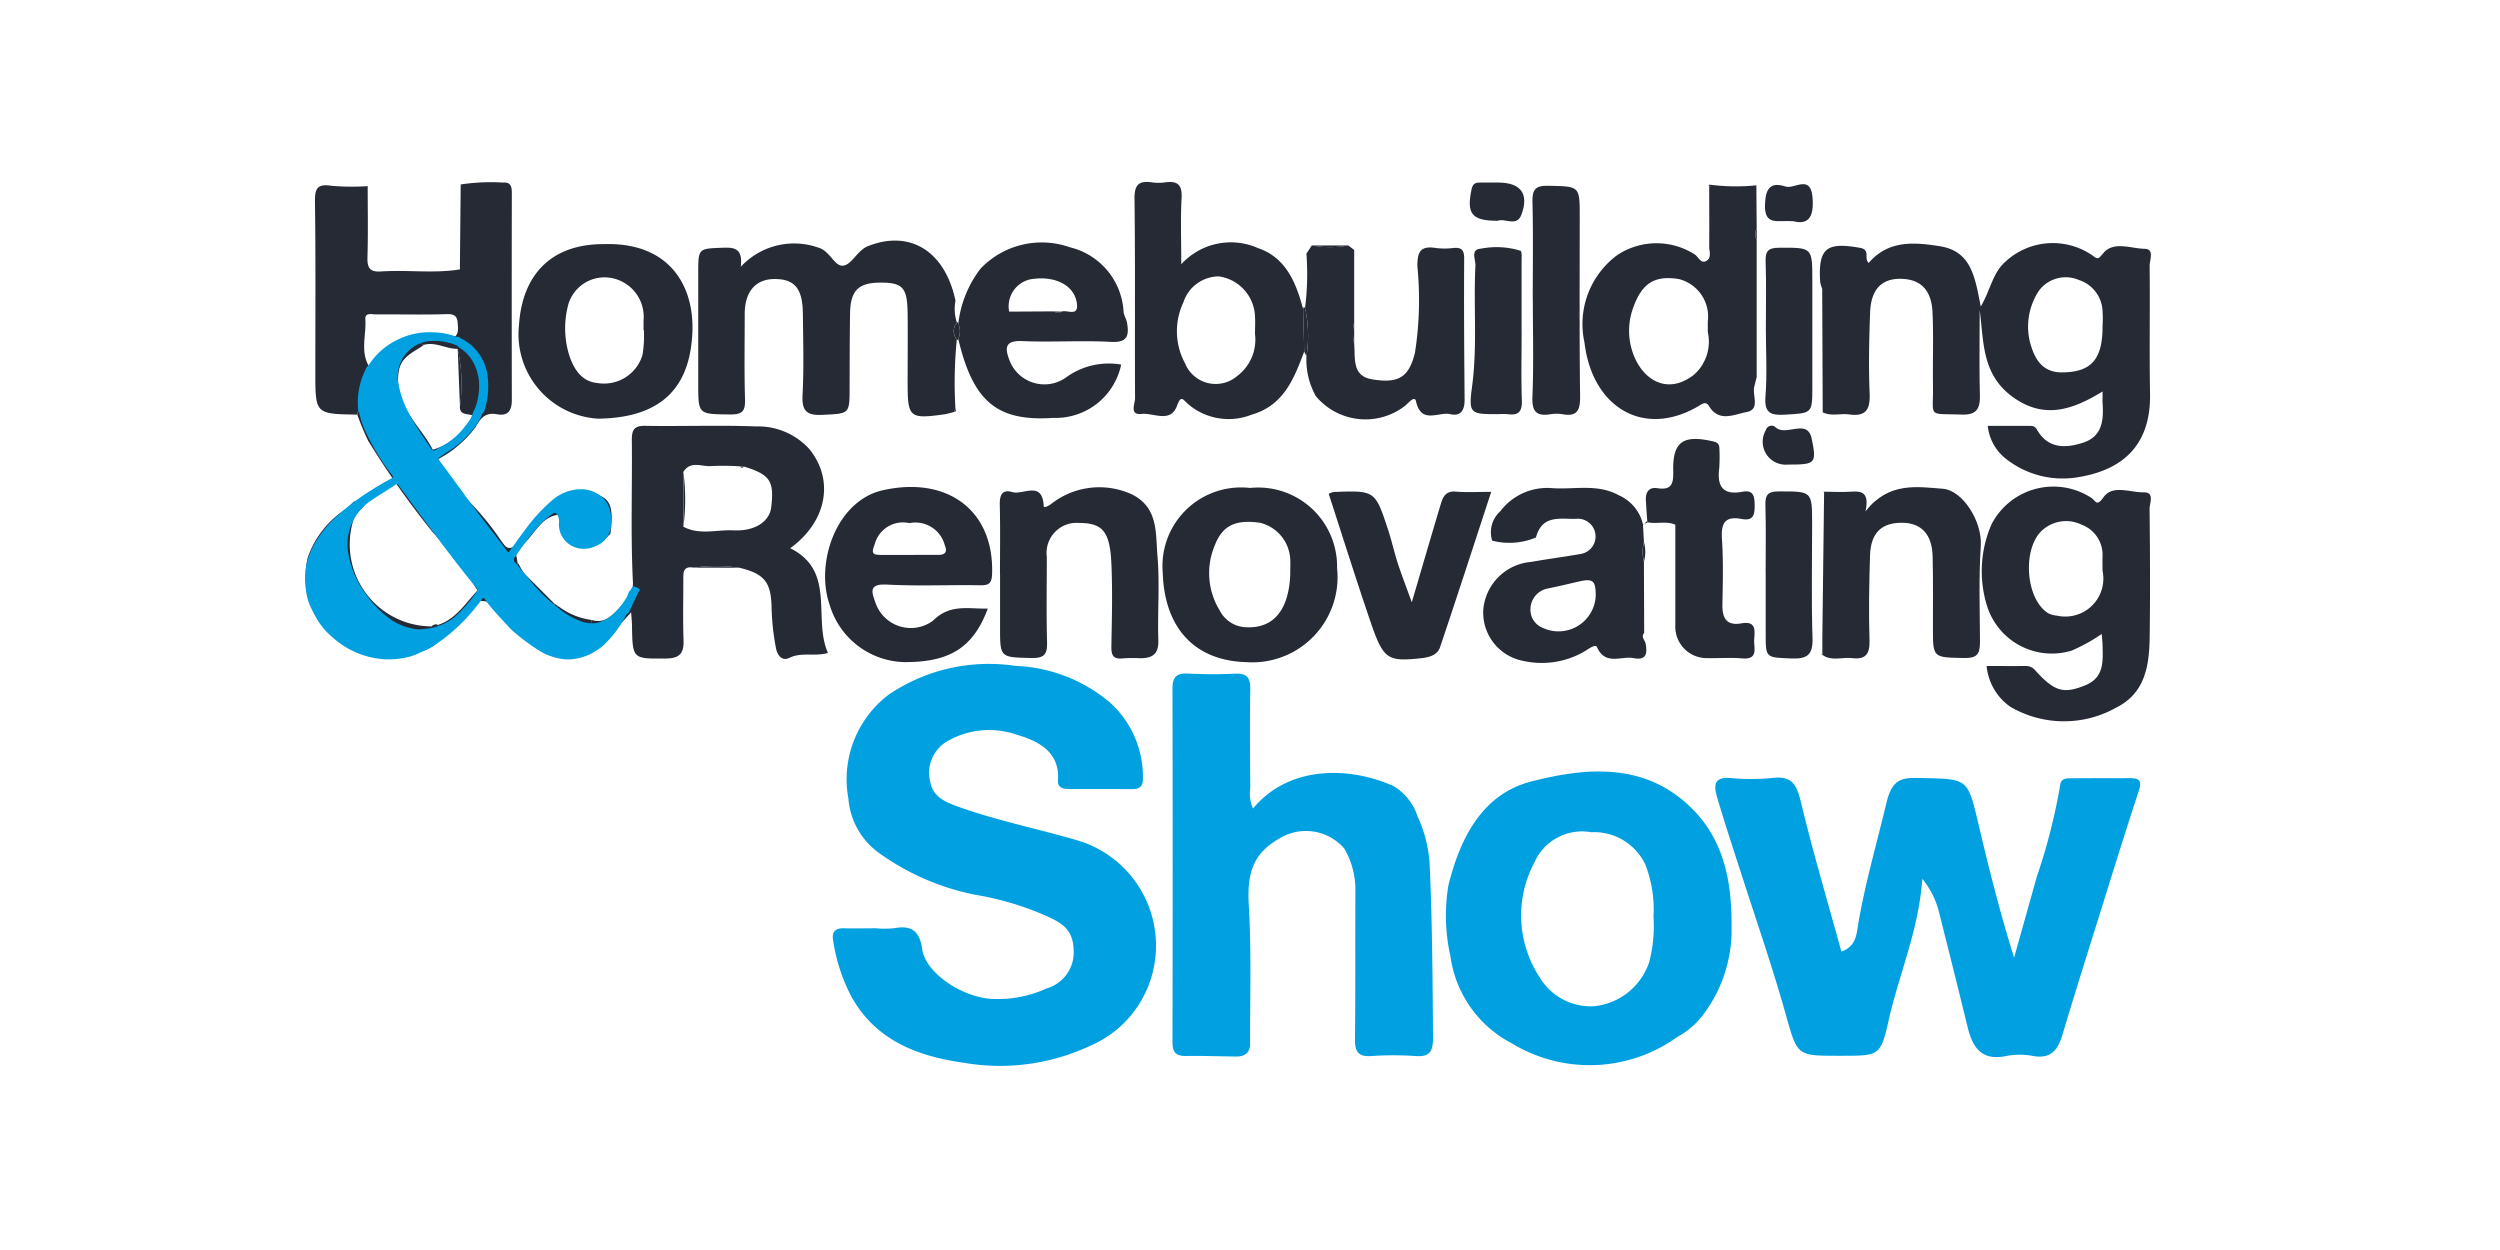 <?xml version="1.0" encoding="UTF-8"?>
<svg xmlns="http://www.w3.org/2000/svg" xmlns:xlink="http://www.w3.org/1999/xlink" width="120" height="60" viewBox="0 0 120 60">
  <defs>
    <clipPath id="clip-path">
      <rect id="Rectangle_1694" data-name="Rectangle 1694" width="120" height="60" transform="translate(-14.652 -8.736)" fill="#fff"></rect>
    </clipPath>
  </defs>
  <g id="logo" transform="translate(14.652 8.736)" clip-path="url(#clip-path)">
    <path id="Path_3723" data-name="Path 3723" d="M41.926,49.081a4.673,4.673,0,0,0,.834-.008c.839-.154,1.224.134,1.35,1.019.16,1.123,1.884,2.275,3.292,2.371a5.66,5.66,0,0,0,2.682-.5,1.8,1.8,0,0,0,1.289-1.886c-.027-.955-.607-1.28-1.294-1.586a14.145,14.145,0,0,0-3.412-1.021,11.834,11.834,0,0,1-4.595-1.982,3.554,3.554,0,0,1-1.508-2.634,5.1,5.1,0,0,1,1.929-4.988,8.569,8.569,0,0,1,6.084-1.385,7.471,7.471,0,0,1,4.534,1.752A4.8,4.8,0,0,1,54.7,41.927c-.006.371-.19.474-.522.472-.99-.008-1.98,0-2.97-.006-.284,0-.611-.022-.583-.419.1-1.415-1.034-1.912-1.976-2.188a4.027,4.027,0,0,0-3.318.3,1.753,1.753,0,0,0-.832,1.983c.119.639.612.91,1.257,1.144,1.9.689,3.873,1.079,5.8,1.644a5.268,5.268,0,0,1,3.506,6.709,5.184,5.184,0,0,1-2.882,3.146,10.189,10.189,0,0,1-6.037.826c-2.126-.293-4.213-1.013-5.408-3.134a8.409,8.409,0,0,1-.907-2.767c-.066-.384.111-.572.516-.56.525.015,1.051,0,1.577,0" transform="translate(-14.493 -13.255)" fill="#00a0e1"></path>
    <path id="Path_3724" data-name="Path 3724" d="M116.354,49.808c-.184,2.517-1.124,4.59-1.614,6.778-.388,1.729-.448,1.716-2.3,1.715h-.093c-1.986,0-1.992,0-2.514-1.865-.642-2.3-1.424-4.558-2.157-6.832-.4-1.238-.81-2.479-1.178-3.73-.165-.561-.138-.966.644-.905a10.719,10.719,0,0,0,2.04-.005c.946-.109,1.153.366,1.35,1.184.571,2.379,1.27,4.726,1.936,7.152.7-.247.726-.815.8-1.271.333-1.989.9-3.918,1.364-5.871.291-1.232.816-1.206,1.724-1.187,2.185.045,2.175.02,2.69,2.2.5,2.132,1.034,4.258,1.713,6.419q.545-1.942,1.09-3.885a28.123,28.123,0,0,0,1.122-4.4c.038-.34.34-.321.578-.324.929-.01,1.858,0,2.786-.006.5,0,.547.184.4.636-.658,2-1.279,4.013-1.907,6.023-.588,1.881-1.183,3.761-1.746,5.65-.218.729-.547,1.18-1.409,1.028a3.477,3.477,0,0,0-1.295,0c-1.148.241-1.6-.375-1.84-1.347q-.664-2.717-1.352-5.427a4.088,4.088,0,0,0-.836-1.731" transform="translate(-38.734 -16.36)" fill="#00a0e1"></path>
    <path id="Path_3725" data-name="Path 3725" d="M69.311,43.572c1.746-2.106,4.672-2.009,6.743-1.079a2.631,2.631,0,0,1,1.165,1.477,6.286,6.286,0,0,1,.582,2.481c.115,2.716.135,5.432.151,8.149,0,.638-.165.9-.831.852a15.823,15.823,0,0,0-2.134,0c-.632.042-.786-.222-.78-.808.027-2.382.006-4.765.02-7.148A3.923,3.923,0,0,0,73.7,45.5a2.429,2.429,0,0,0-2.937-.592c-1.4.726-1.749,1.664-1.654,3.288.13,2.22.057,4.452.062,6.68,0,.42-.261.6-.659.6-.8-.008-1.607-.04-2.411-.027-.476.008-.654-.169-.654-.651q.018-8.494,0-16.988c0-.6.235-.742.773-.717a22.049,22.049,0,0,0,2.227.006c.585-.031.742.205.733.756-.026,1.578-.01,3.156,0,4.735a1.785,1.785,0,0,0,.134.986" transform="translate(-23.82 -13.498)" fill="#00a0e1"></path>
    <path id="Path_3726" data-name="Path 3726" d="M99.785,51.911a6.764,6.764,0,0,1-1.373,4.263,3.871,3.871,0,0,1-1.244,1.063,7.2,7.2,0,0,1-7.937.294,5.558,5.558,0,0,1-2.939-4.172,8.884,8.884,0,0,1-.1-3.4c.558-2.266,1.629-4.385,3.955-4.986,2.591-.67,5.4-.949,7.638,1.194,1.5,1.436,2.02,3.307,2,5.75m-3.747-.483a5.9,5.9,0,0,0-.4-2.5A2.726,2.726,0,0,0,93.044,47.4a2.5,2.5,0,0,0-2.726,1.458,5.406,5.406,0,0,0,.247,5.495,2.858,2.858,0,0,0,2.619,1.4,3.119,3.119,0,0,0,2.653-2.132,6.912,6.912,0,0,0,.2-2.188" transform="translate(-31.322 -16.19)" fill="#00a0e1"></path>
    <path id="Path_3727" data-name="Path 3727" d="M114.441,12.736,114.417,6.8h0a1.52,1.52,0,0,1-.1-.347c-.092-1.6.3-1.906,1.914-1.619.525.093.167.5.419.725.938-1.1,2.174-1,3.43-.8,1.517.249,1.672,1.519,1.948,2.893.48-.827.569-1.612,1.186-2.156a3.347,3.347,0,0,1,4.17-.3c.287.212.277.184.539-.121.488-.571,1.308-.207,1.973-.194.48.01.233.544.237.829.024,2.042-.018,4.085.02,6.128.041,2.218-1.052,3.606-3.42,4a4.4,4.4,0,0,1-3.518-.894,2.316,2.316,0,0,1-.853-1.565c.668,0,1.325,0,1.983,0,.147,0,.275,0,.375.174.532.938,1.383.908,2.237.628.9-.3.974-1.07.919-1.876-.011-.154,0-.308,0-.577-1.436.879-2.814,1.366-4.337.246-1.47-1.082-1.364-2.643-1.563-4.157,0,1.362-.024,2.725.01,4.088.017.656-.163.959-.883.933-1.663-.06-1.344.176-1.369-1.377-.018-1.176.031-2.354-.022-3.527-.05-1.1-.588-1.61-1.557-1.613-.9,0-1.4.521-1.439,1.62-.048,1.3-.076,2.6-.022,3.9.031.767-.195,1.1-.976.991-.422-.06-.862.1-1.274-.1l0,0m13.429-4.128a5.817,5.817,0,0,0-.006-.829,1.642,1.642,0,0,0-1.135-1.4,1.6,1.6,0,0,0-1.9.5A3.111,3.111,0,0,0,124.4,9.4c.2.718.548,1.411,1.508,1.412,1.408,0,1.968-.609,1.965-2.2" transform="translate(-41.603 -1.674)" fill="#252a35"></path>
    <path id="Path_3728" data-name="Path 3728" d="M26.5,25.207c-.543-.093-.5.272-.5.623,0,.952-.024,1.9.01,2.856.022.617-.172.876-.831.883-1.617.015-1.616.043-1.644-1.591,0-.143-.017-.286-.039-.629-.36.4-.6.663-.848.931-.041-.106-.08-.212-.12-.319a1.285,1.285,0,0,0-.116.094c.062.095.133.184.2.274l-.374.317c-.01-.2.052-.452-.287-.45s-.427-.177-.354-.478c.664.212,1.014-.264,1.409-.642a1.371,1.371,0,0,0,.572-1.219c-.11-2.252-.026-4.511-.05-6.769-.005-.508.12-.7.659-.687,1.761.029,3.526-.039,5.285.028a3.334,3.334,0,0,1,2.579,1.089c1.218,1.509.821,3.5-.921,4.757,2.213,1.095,1.076,3.368,1.811,5.028-.611.184-1.259-.057-1.857.237-.361.178-.581-.159-.634-.454a11.536,11.536,0,0,1-.212-1.89c-.017-1.271-.312-1.686-1.545-1.983a8.1,8.1,0,0,0-2.195-.007M26,20.612q0,1.315,0,2.63c.775.42,1.607.134,2.409.176,1.021.052,1.724-.42,1.808-1.1.155-1.266-.053-1.578-1.3-1.96l-.185-.012a12.345,12.345,0,0,0-1.388-.014c-.451.043-.992-.279-1.339.277" transform="translate(-7.852 -6.697)" fill="#252a35"></path>
    <path id="Path_3729" data-name="Path 3729" d="M2.768,11.174C.752,11.146.752,11.146.751,9.161c0-2.718.02-5.437-.017-8.155C.726.38.786.072,1.523.191A11.445,11.445,0,0,0,3.264.208c0,1.084.024,2.25-.011,3.413-.015.512.113.719.66.682,1.259-.086,2.526.107,3.782-.1l-.006-.006L7.729.122l0,.005A9.572,9.572,0,0,1,9.745.036c.4-.032.439.2.438.522q-.01,4.961,0,9.921c0,.527-.2.773-.712.679-.547-.1-.775.165-1.027.611a5.337,5.337,0,0,1-1.791,1.539c-.27-.043-.342-.2-.265-.449a3.034,3.034,0,0,0,1.923-1.642c-.263-.1-.617-.005-.622-.407a7.811,7.811,0,0,0-.107-2.793c-.548.013-1.051-.349-1.616-.192-.191-.052-.294-.149-.182-.356.431.01.861.014,1.291.033.382.017.545-.12.522-.532-.021-.374-.017-.636-.53-.619-1.137.037-2.277.006-3.415.013-.193,0-.52-.1-.5.229.052.774-.268,1.585.209,2.32l-.6,2.261" transform="translate(-0.267 -0.009)" fill="#252a35"></path>
    <path id="Path_3730" data-name="Path 3730" d="M41.981,12.634a4.789,4.789,0,0,1-.508.128c-1.68.232-1.763.16-1.765-1.518,0-1.114.013-2.227,0-3.34-.017-1.238-.239-1.469-1.323-1.464-1.044.006-1.423.384-1.44,1.478-.018,1.175-.019,2.351-.022,3.526,0,1.327,0,1.277-1.3,1.343-.779.039-1-.2-.958-.969.065-1.3.029-2.6.014-3.9-.014-1.2-.395-1.65-1.351-1.651-.923,0-1.442.61-1.44,1.69,0,1.361-.027,2.723.015,4.083.017.562-.121.735-.709.728-1.535-.018-1.537.015-1.537-1.48q0-2.645,0-5.289c0-1.226,0-1.19,1.208-1.235.571-.021.932.064.835.915a3.489,3.489,0,0,1,3.727-.918c.558.157.765.91,1.187.863s.672-.728,1.188-.934c2.014-.8,3.693.232,4.2,2.6h.007a2.076,2.076,0,0,0,.068,1.078.6.6,0,0,0-.008.8,21,21,0,0,0-.062,3.382l-.063.024Z" transform="translate(-10.794 -1.61)" fill="#252a35"></path>
    <path id="Path_3731" data-name="Path 3731" d="M126.757,31.6c.646,0,1.257.008,1.867,0a.585.585,0,0,1,.476.223c.911,1,1.345,1.134,2.4.7.907-.372.841-1.165.82-1.934,0-.145-.022-.29-.039-.526a8.451,8.451,0,0,1-1.444.8A3.262,3.262,0,0,1,126.77,28.7a5.628,5.628,0,0,1,.221-3.9,3.341,3.341,0,0,1,4.813-1.256c.2.158.244.41.562-.043.432-.616,1.279-.226,1.936-.235.534-.008.272.523.275.8.024,2.04.032,4.08.006,6.12-.018,1.365-.2,2.708-1.6,3.408a5.107,5.107,0,0,1-5.086-.034,2.692,2.692,0,0,1-1.141-1.962m5.563-4.586c0-.216-.006-.433,0-.648a1.545,1.545,0,0,0-1.009-1.548,1.7,1.7,0,0,0-2.012.4c-.82.964-.632,3.194.409,3.85a1.1,1.1,0,0,0,.422.117,1.826,1.826,0,0,0,2.189-2.168" transform="translate(-46.05 -8.369)" fill="#252a35"></path>
    <path id="Path_3732" data-name="Path 3732" d="M104.76.239q.007,1.038.015,2.073a.612.612,0,0,0,0,.556q0,3.3,0,6.589h-.007c-.036.146-.071.292-.108.438-.11.424.312,1.1-.391,1.226-.582.107-1.3.5-1.78-.287-.158-.258-.319-.113-.528.008-2.63,1.533-5.085.039-5.453-3.069a4.114,4.114,0,0,1,1.563-4.183,3.4,3.4,0,0,1,3.733-.038c.174.109.294.489.583.291.229-.158.107-.457.109-.69.009-.957,0-1.914,0-2.869.02,0,.039.007.06.01L102.511.2a9.788,9.788,0,0,0,2.238.034Zm-2.332,7.037c0-.259,0-.382,0-.506a1.856,1.856,0,0,0-1.395-2.04c-1.2-.185-1.791.221-2.216,1.462A3.23,3.23,0,0,0,98.747,8c.376,1.48,1.673,2.394,3.033,1.311a2.122,2.122,0,0,0,.648-2.039" transform="translate(-35.106 -0.073)" fill="#252a35"></path>
    <path id="Path_3733" data-name="Path 3733" d="M70.705,8.139c-.49,1.3-.98,2.588-2.533,3.032a2.988,2.988,0,0,1-3.057-.526c-.24-.217-.323-.429-.517.1-.314.847-1.122.325-1.7.388-.6.066-.31-.5-.312-.757C62.567,7.188,62.6,4,62.559.817c-.008-.669.19-.892.827-.8a2.329,2.329,0,0,0,.648,0c.585-.08.82.108.785.745-.055,1.007-.015,2.019-.015,3.186a3.217,3.217,0,0,1,3.684-.775c1.343.457,1.832,1.668,2.166,2.933q.027,1.012.052,2.029m-2.362-.878c0-.324.018-.541,0-.754A2.015,2.015,0,0,0,66.6,4.53a1.8,1.8,0,0,0-1.694,1.247,3.241,3.241,0,0,0,.082,2.932,1.586,1.586,0,0,0,2.488.614,2.189,2.189,0,0,0,.863-2.062" transform="translate(-22.755 0)" fill="#252a35"></path>
    <path id="Path_3734" data-name="Path 3734" d="M96.625,30.043c-.167.193.034.34.067.506.095.469.044.823-.565.706s-1.365.375-1.768-.532c-.072-.163-.417.1-.63.226a4.067,4.067,0,0,1-2.909.438A2.359,2.359,0,0,1,88.905,28.9,2.512,2.512,0,0,1,91.2,26.636c.8-.142,1.6-.244,2.4-.386a.851.851,0,0,0-.16-1.687c-.771.049-1.7-.255-2.01.9a3.305,3.305,0,0,1-2.1.154,1.348,1.348,0,0,1,.386-1.408,2.824,2.824,0,0,1,2.467-1.116c1.081.085,2.187-.232,3.239.35a2.025,2.025,0,0,1,1.152,1.42l-.005-.027c.015.285.029.57.044.852a1.818,1.818,0,0,0,0,.936l.013,3.422h-.006M94.3,28.268c0-.745-.13-.851-.846-.683-.492.115-.983.232-1.479.331a1.021,1.021,0,0,0-.808.977.936.936,0,0,0,.6.913A1.788,1.788,0,0,0,94.3,28.268" transform="translate(-32.357 -8.4)" fill="#252a35"></path>
    <path id="Path_3735" data-name="Path 3735" d="M47.042,28.849c-.695,1.878-1.83,2.589-4.034,2.573a3.838,3.838,0,0,1-3.553-2.734c-.712-2.023.315-5.011,2.543-5.514,3.078-.693,5.344.939,5.25,4-.014.45-.132.568-.571.56-1.484-.026-2.972.048-4.452-.032-.9-.05-.777.324-.567.892a1.791,1.791,0,0,0,2.744.847c.832-.831,1.706-.564,2.64-.588m-3.756-4.1a1.4,1.4,0,0,0-1.675,1.023c-.177.429-.084.495.272.5.927.01,1.855-.006,2.782,0,.368,0,.431-.175.312-.462a1.455,1.455,0,0,0-1.691-1.064" transform="translate(-14.279 -8.377)" fill="#252a35"></path>
    <path id="Path_3736" data-name="Path 3736" d="M49.286,8.46a5.337,5.337,0,0,1,1.07-2.628,4.061,4.061,0,0,1,4.287-1.02,3.368,3.368,0,0,1,2.575,3.109c.024.176.135.339.166.515.1.592.041.961-.763.917-1.42-.079-2.848.024-4.269-.039-.883-.039-.819.385-.6.948a1.79,1.79,0,0,0,2.7.8,3.493,3.493,0,0,1,2.65-.621A3.21,3.21,0,0,1,53.843,13c-2.725.188-3.85-.808-4.558-3.779a.983.983,0,0,0,0-.759m2.442-.55.027.024L51.726,7.9l2.146-.012a.322.322,0,0,0,.373.01c.272-.1.841.284.726-.43-.13-.81-.985-1.271-2.065-1.142a1.323,1.323,0,0,0-1.179,1.581" transform="translate(-17.938 -1.678)" fill="#252a35"></path>
    <path id="Path_3737" data-name="Path 3737" d="M20.169,4.688c3.169-.116,4.37,1.994,4.28,4.222-.1,2.4-1.228,4.114-4.524,4.155a4.059,4.059,0,0,1-3.8-4.487c.155-2.417,1.545-3.891,4.043-3.891m1.953,4.127h-.017c0-.155,0-.308,0-.462a1.893,1.893,0,0,0-1.35-1.993,1.812,1.812,0,0,0-2.3,1.381A4.38,4.38,0,0,0,18.53,10c.234.717.618,1.287,1.365,1.355a1.927,1.927,0,0,0,2.158-1.345,5.753,5.753,0,0,0,.069-1.194" transform="translate(-5.866 -1.705)" fill="#252a35"></path>
    <path id="Path_3738" data-name="Path 3738" d="M68.9,23.076a3.786,3.786,0,0,1,4.179,3.839,4.091,4.091,0,0,1-4.347,4.522c-2.65-.07-3.947-1.823-4.02-4.288A3.771,3.771,0,0,1,68.9,23.076m1.932,4.078c0-.216.013-.433,0-.647a1.905,1.905,0,0,0-1.444-1.759c-1.2-.167-1.81.128-2.185,1.1a3.415,3.415,0,0,0,.239,3.1,1.475,1.475,0,0,0,1.306.815c1.311.051,2.04-.869,2.086-2.611" transform="translate(-23.552 -8.39)" fill="#252a35"></path>
    <path id="Path_3739" data-name="Path 3739" d="M75.511,5.193c.09-.135.18-.271.268-.406a4.8,4.8,0,0,0,1.75,0l.286.218-.032.017.029-.012q0,1.724,0,3.445a2.506,2.506,0,0,0,0,1.067c.058.68-.111,1.529.848,1.69,1.284.215,1.779-.093,2.07-1.28A16.431,16.431,0,0,0,80.846,5.8c-.008-.722.156-1.006.887-.89a3.376,3.376,0,0,0,.833,0c.393-.038.528.087.525.508-.014,2.254,0,4.508.021,6.762.005.505-.177.826-.687.706-.557-.132-1.394.511-1.647-.62-.066-.3-.371.1-.533.226a3.1,3.1,0,0,1-4.276-.474,3.574,3.574,0,0,1-.448-1.909,6.243,6.243,0,0,0-.068-2.325A12.687,12.687,0,0,0,75.52,5.2l.024-.015Z" transform="translate(-27.463 -1.742)" fill="#252a35"></path>
    <path id="Path_3740" data-name="Path 3740" d="M52.424,27.226c0-1.112.018-2.225-.009-3.337-.011-.458.1-.768.6-.619.517.155,1.443-.576,1.509.67.007.133.3-.046.44-.163a3.737,3.737,0,0,1,3.81-.388c1.259.636,1.116,1.865,1.208,2.927.117,1.35,0,2.718.043,4.077.022.668-.3.85-.865.852a7.287,7.287,0,0,0-.834.006c-.468.057-.563-.152-.555-.578.024-1.329.06-2.661,0-3.987-.074-1.539-.422-1.932-1.574-1.936a1.44,1.44,0,0,0-1.525,1.619c0,1.36-.025,2.72.011,4.079.015.572-.094.8-.745.787-1.512-.039-1.512,0-1.51-1.5,0-.834,0-1.669,0-2.5" transform="translate(-19.077 -8.386)" fill="#252a35"></path>
    <path id="Path_3741" data-name="Path 3741" d="M114.554,23.247c.433,0,.868.032,1.3,0,.51-.038.9.011.709.936,1.12-1.415,2.463-1.171,3.715-1.076.924.069,1.892,1.539,1.816,2.741-.1,1.54-.046,3.076-.038,4.612,0,.612-.163.782-.773.77-1.486-.029-1.486,0-1.486-1.441,0-1.144.013-2.288-.014-3.431-.025-1.062-.539-1.609-1.452-1.619-1-.011-1.518.481-1.553,1.569-.043,1.359-.067,2.721-.025,4.079.02.653-.191.929-.829.849-.475-.06-.981.167-1.427-.152l.031-.038-.039-.029,0-.8v.006q.043-3.493.085-6.984Z" transform="translate(-41.668 -8.382)" fill="#252a35"></path>
    <path id="Path_3742" data-name="Path 3742" d="M7.555,17.111c-.077.247-.006.406.265.449l.088.27c-.062.124-.04.2.115.183l-.007-.007c-.02.174.007.322.2.38L8.2,18.368a1.178,1.178,0,0,0,.923,1.054,12.879,12.879,0,0,1,1.713,2.061c.161.188.237.431.55.309.074.114-.191.385.169.364q.033.18.066.36c-.051.258-.088.508.3.513l-.005-.006a.171.171,0,0,0,.193.193l-.008-.01a2.037,2.037,0,0,0,1.308,1.31l-.009-.01c-.006.145.046.2.186.12a3.307,3.307,0,0,0,1.589.654c-.074.3.022.48.354.478s.277.245.287.45l.008-.015a2.813,2.813,0,0,1-2.855.188c-.5-.288-.847-.808-1.452-.924l.011.013c-.141-.6-.666-.9-1.072-1.281-.213-.2-.111.159-.2.223l-.506-.064c.134-.18.224-.354-.055-.487a17.9,17.9,0,0,0-2.172-2.82,41.64,41.64,0,0,1-3.075-4.366,12.586,12.586,0,0,1-.52-1.252l.6-2.261c.721-.626,1.237-1.6,2.422-1.443-.112.207-.009.3.182.356-.5.374-1.131.542-1.228,1.37-.184,1.589,1.035,2.476,1.65,3.664" transform="translate(-1.431 -4.26)" fill="#252a35"></path>
    <path id="Path_3743" data-name="Path 3743" d="M81.234,28.665c.5-1.7.943-3.225,1.4-4.744.1-.32.244-.593.692-.557.551.045,1.109.011,1.717.011-.83,2.531-1.63,5.006-2.461,7.469-.125.37-.52.476-.895.516-1.6.173-1.813.059-2.4-1.637-.71-2.065-1.36-4.149-2.046-6.254a.936.936,0,0,1,.244-.087c1.982-.074,1.987-.074,2.609,1.82.179.544.3,1.107.48,1.652s.384,1.069.652,1.81" transform="translate(-28.116 -8.503)" fill="#252a35"></path>
    <path id="Path_3744" data-name="Path 3744" d="M101.24,23.33c-.023-.337-.05-.674-.067-1.012-.019-.377.16-.626.543-.565.71.114.785-.23.771-.826-.033-1.408.476-1.752,1.917-1.419.235.054.3.148.3.359a8.32,8.32,0,0,1-.008.926c-.114.858.163,1.308,1.1,1.134.523-.1.592.179.6.623.006.476-.053.791-.632.681-.8-.151-.988.211-.938.961.07,1.046.041,2.1.022,3.15-.012.65.2,1.028.913.9s.643.338.613.769c-.029.4.232.987-.593.913-.552-.05-1.112,0-1.668-.013a1.508,1.508,0,0,1-1.525-1.584v.008l0-4.822,0-.005c-.424-.192-.879-.027-1.313-.115l-.037-.062" transform="translate(-36.824 -7.057)" fill="#252a35"></path>
    <path id="Path_3745" data-name="Path 3745" d="M92.626,5.785c0-1.576.024-3.153-.013-4.728-.014-.588.135-.784.757-.771,1.51.032,1.51,0,1.511,1.469,0,2.875-.02,5.75.018,8.625.009.671-.129,1-.852.87a1.708,1.708,0,0,0-.555,0c-.664.107-.913-.1-.882-.829.064-1.543.02-3.09.02-4.636Z" transform="translate(-33.706 -0.104)" fill="#252a35"></path>
    <path id="Path_3746" data-name="Path 3746" d="M90.4,8.942c0,1.11-.027,2.221.011,3.33.019.536-.158.736-.679.663a3.3,3.3,0,0,0-.462,0c-1.335,0-1.425-.011-1.247-1.341.259-1.934.06-3.865.16-5.794.014-.279-.258-.78.268-.81a3.9,3.9,0,0,1,1.893.1c.081.036.053.34.054.521,0,1.11,0,2.22,0,3.33" transform="translate(-32.014 -1.791)" fill="#252a35"></path>
    <path id="Path_3747" data-name="Path 3747" d="M110.205,27.3c0-1.083.022-2.166-.01-3.247-.015-.486.061-.7.632-.7,1.609,0,1.61-.03,1.61,1.568,0,1.825-.041,3.651.019,5.474.027.812-.265,1.006-1.015.976-1.233-.049-1.234-.01-1.233-1.2q0-1.438,0-2.876" transform="translate(-40.107 -8.501)" fill="#252a35"></path>
    <path id="Path_3748" data-name="Path 3748" d="M110.212,8.875c0-1.081.027-2.162-.011-3.241-.018-.513.118-.673.652-.675,1.591-.006,1.591-.032,1.59,1.584v5.094c0,1.28,0,1.261-1.313,1.335-.645.036-1-.045-.938-.856.088-1.074.022-2.159.021-3.24" transform="translate(-40.103 -1.804)" fill="#252a35"></path>
    <path id="Path_3749" data-name="Path 3749" d="M1.021,30.22A3.768,3.768,0,0,1,.13,26.766c.8-.556,1.148-1.551,1.979-2.086.017-.011-.057-.162-.088-.248l.3-.3c.043.317.273.239.473.223l-.309.331-.064.009-.022.06a3.941,3.941,0,0,0,3.672,5.358c.373-.3.457.284.745.245a2.38,2.38,0,0,1-2.14,1.084,9.845,9.845,0,0,1-3.325-1.088l.02.02c-.039-.232-.188-.205-.35-.151" transform="translate(0 -8.782)" fill="#252a35"></path>
    <path id="Path_3750" data-name="Path 3750" d="M21.6,25.361c-.923,1-1.735.868-2.19-.359a3.692,3.692,0,0,0-.316-.547q.142-.466.28-.931c.26-.322.6-.188.915-.153a1.881,1.881,0,0,1,1.311,1.99" transform="translate(-6.949 -8.485)" fill="#252a35"></path>
    <path id="Path_3751" data-name="Path 3751" d="M89.222,1.877c-1.254,0-1.5-.337-1.254-1.511.063-.3.212-.328.443-.325.276,0,.552,0,.829,0,1.09,0,1.505.539,1.116,1.558-.225.586-.811.131-1.133.279" transform="translate(-31.986 -0.015)" fill="#252a35"></path>
    <path id="Path_3752" data-name="Path 3752" d="M111.2,20.255a1.1,1.1,0,0,1-1.043-1.657.281.281,0,0,1,.438-.156c.5.514,1.546-.438,1.757.561.259,1.224.167,1.25-1.152,1.252" transform="translate(-40.046 -6.691)" fill="#252a35"></path>
    <path id="Path_3753" data-name="Path 3753" d="M111.507,1.945c-.738-.057-1.375.244-1.344-.8.024-.815.3-1.091.985-.865.428.141,1.215-.615,1.3.548.073.972-.24,1.3-.944,1.112" transform="translate(-40.096 -0.063)" fill="#252a35"></path>
    <path id="Path_3754" data-name="Path 3754" d="M15.858,33.328c.6.116.953.635,1.451.924a2.814,2.814,0,0,0,2.856-.188c-1.269,1.449-3.394.7-4.307-.737" transform="translate(-5.772 -12.13)" fill="#252a35"></path>
    <path id="Path_3755" data-name="Path 3755" d="M18.323,23.644q-.139.466-.28.931c-.927.139-1.172,1.087-1.835,1.537l.01.025a3.916,3.916,0,0,1,2.105-2.493" transform="translate(-5.899 -8.606)" fill="#252a35"></path>
    <path id="Path_3756" data-name="Path 3756" d="M10.29,32.79c-.288.039-.372-.543-.745-.245,1.055-.165,1.553-1.039,2.2-1.726.279.133.189.307.055.488A5.472,5.472,0,0,1,10.29,32.79" transform="translate(-3.474 -11.217)" fill="#252a35"></path>
    <path id="Path_3757" data-name="Path 3757" d="M2.124,33.912A9.864,9.864,0,0,0,5.449,35a3.116,3.116,0,0,1-3.325-1.088" transform="translate(-0.773 -12.343)" fill="#252a35"></path>
    <path id="Path_3758" data-name="Path 3758" d="M2.1,24.607c.032.086.1.237.088.248-.831.536-1.176,1.53-1.979,2.086A4.531,4.531,0,0,1,2.1,24.607" transform="translate(-0.075 -8.956)" fill="#252a35"></path>
    <path id="Path_3759" data-name="Path 3759" d="M75.4,9.48a6.242,6.242,0,0,1,.068,2.325l-.109-.225q-.025-1.015-.052-2.028c.024-.031-.021-.15.092-.072" transform="translate(-27.41 -3.441)" fill="#252a35"></path>
    <path id="Path_3760" data-name="Path 3760" d="M22.283,25.394a1.881,1.881,0,0,0-1.311-1.99c1.266.13,1.5.483,1.311,1.99" transform="translate(-7.633 -8.518)" fill="#252a35"></path>
    <path id="Path_3761" data-name="Path 3761" d="M13.88,31.524c.088-.064-.015-.421.2-.223.405.377.931.676,1.071,1.281-.613-.124-.809-.75-1.27-1.058" transform="translate(-5.052 -11.371)" fill="#252a35"></path>
    <path id="Path_3762" data-name="Path 3762" d="M29.317,29.062a8.1,8.1,0,0,1,2.195.006l-2.195-.006" transform="translate(-10.671 -10.552)" fill="#252a35"></path>
    <path id="Path_3763" data-name="Path 3763" d="M18.085,31.1a2.038,2.038,0,0,1-1.308-1.31l1.308,1.31" transform="translate(-6.106 -10.842)" fill="#252a35"></path>
    <path id="Path_3764" data-name="Path 3764" d="M11.571,23.235a1.179,1.179,0,0,1-.923-1.054,3.033,3.033,0,0,1,.923,1.054" transform="translate(-3.876 -8.073)" fill="#252a35"></path>
    <path id="Path_3765" data-name="Path 3765" d="M77.715,4.789a4.8,4.8,0,0,1-1.75,0l1.75,0" transform="translate(-27.649 -1.742)" fill="#252a35"></path>
    <path id="Path_3766" data-name="Path 3766" d="M49.163,10.634a.983.983,0,0,1,0,.759l-.031.052-.039-.036a.6.6,0,0,1,.009-.8l.038-.032Z" transform="translate(-17.816 -3.852)" fill="#252a35"></path>
    <path id="Path_3767" data-name="Path 3767" d="M79.129,11.623a2.506,2.506,0,0,1,0-1.067v1.067" transform="translate(-28.78 -3.842)" fill="#252a35"></path>
    <path id="Path_3768" data-name="Path 3768" d="M101,28.113a1.818,1.818,0,0,1,0-.936,1.846,1.846,0,0,1,0,.936" transform="translate(-36.739 -9.892)" fill="#252a35"></path>
    <path id="Path_3769" data-name="Path 3769" d="M4.119,24.3c-.2.015-.43.093-.473-.224.213-.042.518-.276.473.224" transform="translate(-1.327 -8.73)" fill="#252a35"></path>
    <path id="Path_3770" data-name="Path 3770" d="M109.5,4.079a.612.612,0,0,1,0-.556v.556" transform="translate(-39.829 -1.282)" fill="#252a35"></path>
    <path id="Path_3771" data-name="Path 3771" d="M15.813,27.857c-.361.021-.1-.251-.169-.364.12-.01.237-.276.359,0l-.01-.024q-.09.2-.18.39" transform="translate(-5.684 -9.961)" fill="#252a35"></path>
    <path id="Path_3772" data-name="Path 3772" d="M16.306,29.217c-.385-.006-.348-.256-.3-.513l.3.513" transform="translate(-5.816 -10.447)" fill="#252a35"></path>
    <path id="Path_3773" data-name="Path 3773" d="M10.554,21.992c-.2-.059-.223-.207-.2-.381.123.1.284.174.2.381" transform="translate(-3.765 -7.866)" fill="#252a35"></path>
    <path id="Path_3774" data-name="Path 3774" d="M105.955.2c.013.032.025.063.038.095-.02,0-.04-.006-.06-.01l-.02-.062Z" transform="translate(-38.549 -0.073)" fill="#252a35"></path>
    <path id="Path_3775" data-name="Path 3775" d="M49.015,17.284l-.034-.059.063-.024c.01.018.02.034.03.05l-.059.033" transform="translate(-17.828 -6.261)" fill="#252a35"></path>
    <path id="Path_3776" data-name="Path 3776" d="M114.463,35.591l.039.029-.031.038-.052-.062.044,0" transform="translate(-41.645 -12.954)" fill="#252a35"></path>
    <path id="Path_3777" data-name="Path 3777" d="M1.606,33.685c.162-.054.312-.08.35.151-.2.131-.245-.076-.35-.151" transform="translate(-0.585 -12.247)" fill="#252a35"></path>
    <path id="Path_3778" data-name="Path 3778" d="M114.586,23.35l-.053-.018.04.026.013-.008" transform="translate(-41.686 -8.492)" fill="#252a35"></path>
    <path id="Path_3779" data-name="Path 3779" d="M16.679,29.693a.171.171,0,0,1-.193-.193l.193.193" transform="translate(-6 -10.737)" fill="#252a35"></path>
    <path id="Path_3780" data-name="Path 3780" d="M103.4,25.863l0,.005,0-.005" transform="translate(-37.633 -9.413)" fill="#252a35"></path>
    <path id="Path_3781" data-name="Path 3781" d="M19.005,31.953c-.139.08-.191.026-.186-.12l.186.12" transform="translate(-6.85 -11.586)" fill="#252a35"></path>
    <path id="Path_3782" data-name="Path 3782" d="M49.08,8.937h0" transform="translate(-17.861 -3.253)" fill="#252a35"></path>
    <path id="Path_3783" data-name="Path 3783" d="M100.968,25.744l0,.027.193-.187.038.062-.235.1" transform="translate(-36.749 -9.312)" fill="#252a35"></path>
    <path id="Path_3784" data-name="Path 3784" d="M103.372,33.447V33.44l-.033.006Z" transform="translate(-37.612 -12.171)" fill="#252a35"></path>
    <path id="Path_3785" data-name="Path 3785" d="M109.523,14.757h0" transform="translate(-39.863 -5.371)" fill="#252a35"></path>
    <path id="Path_3786" data-name="Path 3786" d="M114.483,8.051h0" transform="translate(-41.668 -2.93)" fill="#252a35"></path>
    <path id="Path_3787" data-name="Path 3787" d="M101.047,34.029h.006l.016.02Z" transform="translate(-36.778 -12.386)" fill="#252a35"></path>
    <path id="Path_3788" data-name="Path 3788" d="M114.462,34.337v-.006h-.035Z" transform="translate(-41.648 -12.496)" fill="#252a35"></path>
    <path id="Path_3789" data-name="Path 3789" d="M11.656,6.575l.006.006-.029-.015Z" transform="translate(-4.234 -2.39)" fill="#252a35"></path>
    <path id="Path_3790" data-name="Path 3790" d="M3.77,25.069l.022-.061L3.855,25a.211.211,0,0,0-.085.069" transform="translate(-1.372 -9.099)" fill="#252a35"></path>
    <path id="Path_3791" data-name="Path 3791" d="M75.544,5.421l.033-.009-.024.015-.009-.006" transform="translate(-27.496 -1.97)" fill="#252a35"></path>
    <path id="Path_3792" data-name="Path 3792" d="M109.493.224l-.005-.053.016.059-.011-.005" transform="translate(-39.85 -0.062)" fill="#252a35"></path>
    <path id="Path_3793" data-name="Path 3793" d="M114.519,17.389l0,0,0,0" transform="translate(-41.68 -6.328)" fill="#252a35"></path>
    <path id="Path_3794" data-name="Path 3794" d="M10.281,21.518c-.155.013-.177-.058-.115-.182l.115.182" transform="translate(-3.688 -7.766)" fill="#252a35"></path>
    <path id="Path_3795" data-name="Path 3795" d="M11.709.182l0-.006h-.034Z" transform="translate(-4.251 -0.064)" fill="#252a35"></path>
    <path id="Path_3796" data-name="Path 3796" d="M79.143,5.137l-.029.011.032-.016,0,0" transform="translate(-28.795 -1.868)" fill="#252a35"></path>
    <path id="Path_3797" data-name="Path 3797" d="M28.539,21.879a10.307,10.307,0,0,1,0,2.633q0-1.319,0-2.633" transform="translate(-10.387 -7.963)" fill="#252a35"></path>
    <path id="Path_3798" data-name="Path 3798" d="M33.011,21.478c-.067.061-.132.078-.187-.012l.187.012" transform="translate(-11.947 -7.813)" fill="#252a35"></path>
    <path id="Path_3799" data-name="Path 3799" d="M23.088,33.8c-.07-.09-.141-.179-.2-.274A1.454,1.454,0,0,1,23,33.433c.039.107.079.213.12.319l-.032.048" transform="translate(-8.329 -12.169)" fill="#252a35"></path>
    <path id="Path_3800" data-name="Path 3800" d="M11.613,15.384q-.054-1.4-.108-2.793a7.782,7.782,0,0,1,.108,2.793" transform="translate(-4.187 -4.583)" fill="#252a35"></path>
    <path id="Path_3801" data-name="Path 3801" d="M56.5,9.769l.375.01a.326.326,0,0,1-.375-.01" transform="translate(-20.564 -3.556)" fill="#252a35"></path>
    <path id="Path_3802" data-name="Path 3802" d="M53.126,9.795V9.788l.027.031Z" transform="translate(-19.336 -3.562)" fill="#252a35"></path>
    <path id="Path_3877" data-name="Path 3877" d="M15.526,33.5a.242.242,0,0,0-.13.121,5.337,5.337,0,0,1-1.1,1.457,2.27,2.27,0,0,1-.333.243,2.49,2.49,0,0,1-.79.342,2.078,2.078,0,0,1-.922.043,3.54,3.54,0,0,1-.723-.222,4.514,4.514,0,0,1-.565-.341,10.194,10.194,0,0,1-.853-.644,3,3,0,0,1-.384-.364c-.336-.368-.681-.727-.989-1.121-.013-.017-.03-.032-.042-.051-.138-.228-.131-.223-.288-.014a8.907,8.907,0,0,1-1.563,1.64c-.234.186-.476.359-.72.526a2.746,2.746,0,0,1-.446.216,4.254,4.254,0,0,1-.6.258,4.1,4.1,0,0,1-1.29.143,4.25,4.25,0,0,1-1.015-.2,4.062,4.062,0,0,1-1.459-.851,3.256,3.256,0,0,1-.819-1,4.625,4.625,0,0,1-.354-.754,3.594,3.594,0,0,1-.122-.613,3.487,3.487,0,0,1,.089-1.34,3.869,3.869,0,0,1,.533-1.1,5.519,5.519,0,0,1,.811-.956,11.507,11.507,0,0,1,1.6-1.226c.354-.232.719-.441,1.089-.645.078-.043.084-.075.03-.146a11.407,11.407,0,0,1-1.259-2.056,3.941,3.941,0,0,1-.314-.917.157.157,0,0,0-.048-.089c-.008-.088-.021-.175-.024-.263A3.569,3.569,0,0,1,2.958,21.7c.05-.06.106-.116.151-.18a3.375,3.375,0,0,1,1.373-1.151,3.413,3.413,0,0,1,1.654-.33,3.333,3.333,0,0,1,1.106.207.211.211,0,0,0,.126.006.5.5,0,0,0,.091.07A2.443,2.443,0,0,1,8,20.683a2.378,2.378,0,0,1,.739,1.353,4.1,4.1,0,0,1,.023,1.017,4.453,4.453,0,0,1-.177.795.331.331,0,0,0-.106.147,2.451,2.451,0,0,1-.42.693,4.657,4.657,0,0,1-1.2,1.075c-.141.081-.272.18-.409.27-.056.037-.076.067-.027.134Q7.1,27.079,7.765,28q.573.783,1.168,1.548.38.49.752.988c.054.072.087.054.127,0,.236-.324.462-.656.708-.973a8.538,8.538,0,0,1,1.273-1.412,2.17,2.17,0,0,1,1.314-.577,1.53,1.53,0,0,1,1.249.48,1.315,1.315,0,0,1,.3.647,2.1,2.1,0,0,1,0,.754,1.11,1.11,0,0,1-.695.835,1.356,1.356,0,0,1-.781.126,1.173,1.173,0,0,1-.8-.5,1.148,1.148,0,0,1-.2-.765.592.592,0,0,0-.071-.33c-.069-.127-.127-.152-.241-.067a4.017,4.017,0,0,0-.709.631,17.108,17.108,0,0,0-1.1,1.45.179.179,0,0,0,.016.252q.474.556.935,1.122a7.957,7.957,0,0,0,1.081,1.017,3.622,3.622,0,0,0,1.033.638,1.579,1.579,0,0,0,.851.129,1.835,1.835,0,0,0,.986-.61,3.534,3.534,0,0,0,.47-.631,1.691,1.691,0,0,0,.1-.251.7.7,0,0,0,.136-.188.1.1,0,0,1,.132-.069.464.464,0,0,1,.256.135c.014.015-.009.039-.019.058q-.078.15-.151.3-.182.382-.363.766M7.373,20.755c-.043-.035-.082-.087-.131-.1a2.8,2.8,0,0,0-1.358-.188A1.719,1.719,0,0,0,4.471,22.5a4.869,4.869,0,0,0,.674,1.721c.247.444.53.866.818,1.283.034.05.063.1.1.151a.116.116,0,0,0,.163.042c.088-.037.155-.1.238-.142A3.451,3.451,0,0,0,7.708,24.5a1.676,1.676,0,0,0,.359-.651,2.067,2.067,0,0,0,.214-.62,2.882,2.882,0,0,0,.056-.841,2.378,2.378,0,0,0-.2-.765,1.884,1.884,0,0,0-.766-.865M5.475,34.3c.091-.009.181-.02.27-.028a2.618,2.618,0,0,0,1.426-.57,6.741,6.741,0,0,0,1.077-1.239c.038-.049.021-.092-.019-.14-.814-.988-1.585-2.013-2.349-3.042q-.7-.943-1.394-1.892c-.043-.059-.079-.086-.147-.039-.385.265-.793.493-1.176.762a2.524,2.524,0,0,0-1.078,2.633,4.49,4.49,0,0,0,.857,1.9A4.7,4.7,0,0,0,4.1,33.813a2.715,2.715,0,0,0,1.375.486" transform="translate(0 -12.823)" fill="#00a0e1"></path>
  </g>
</svg>
